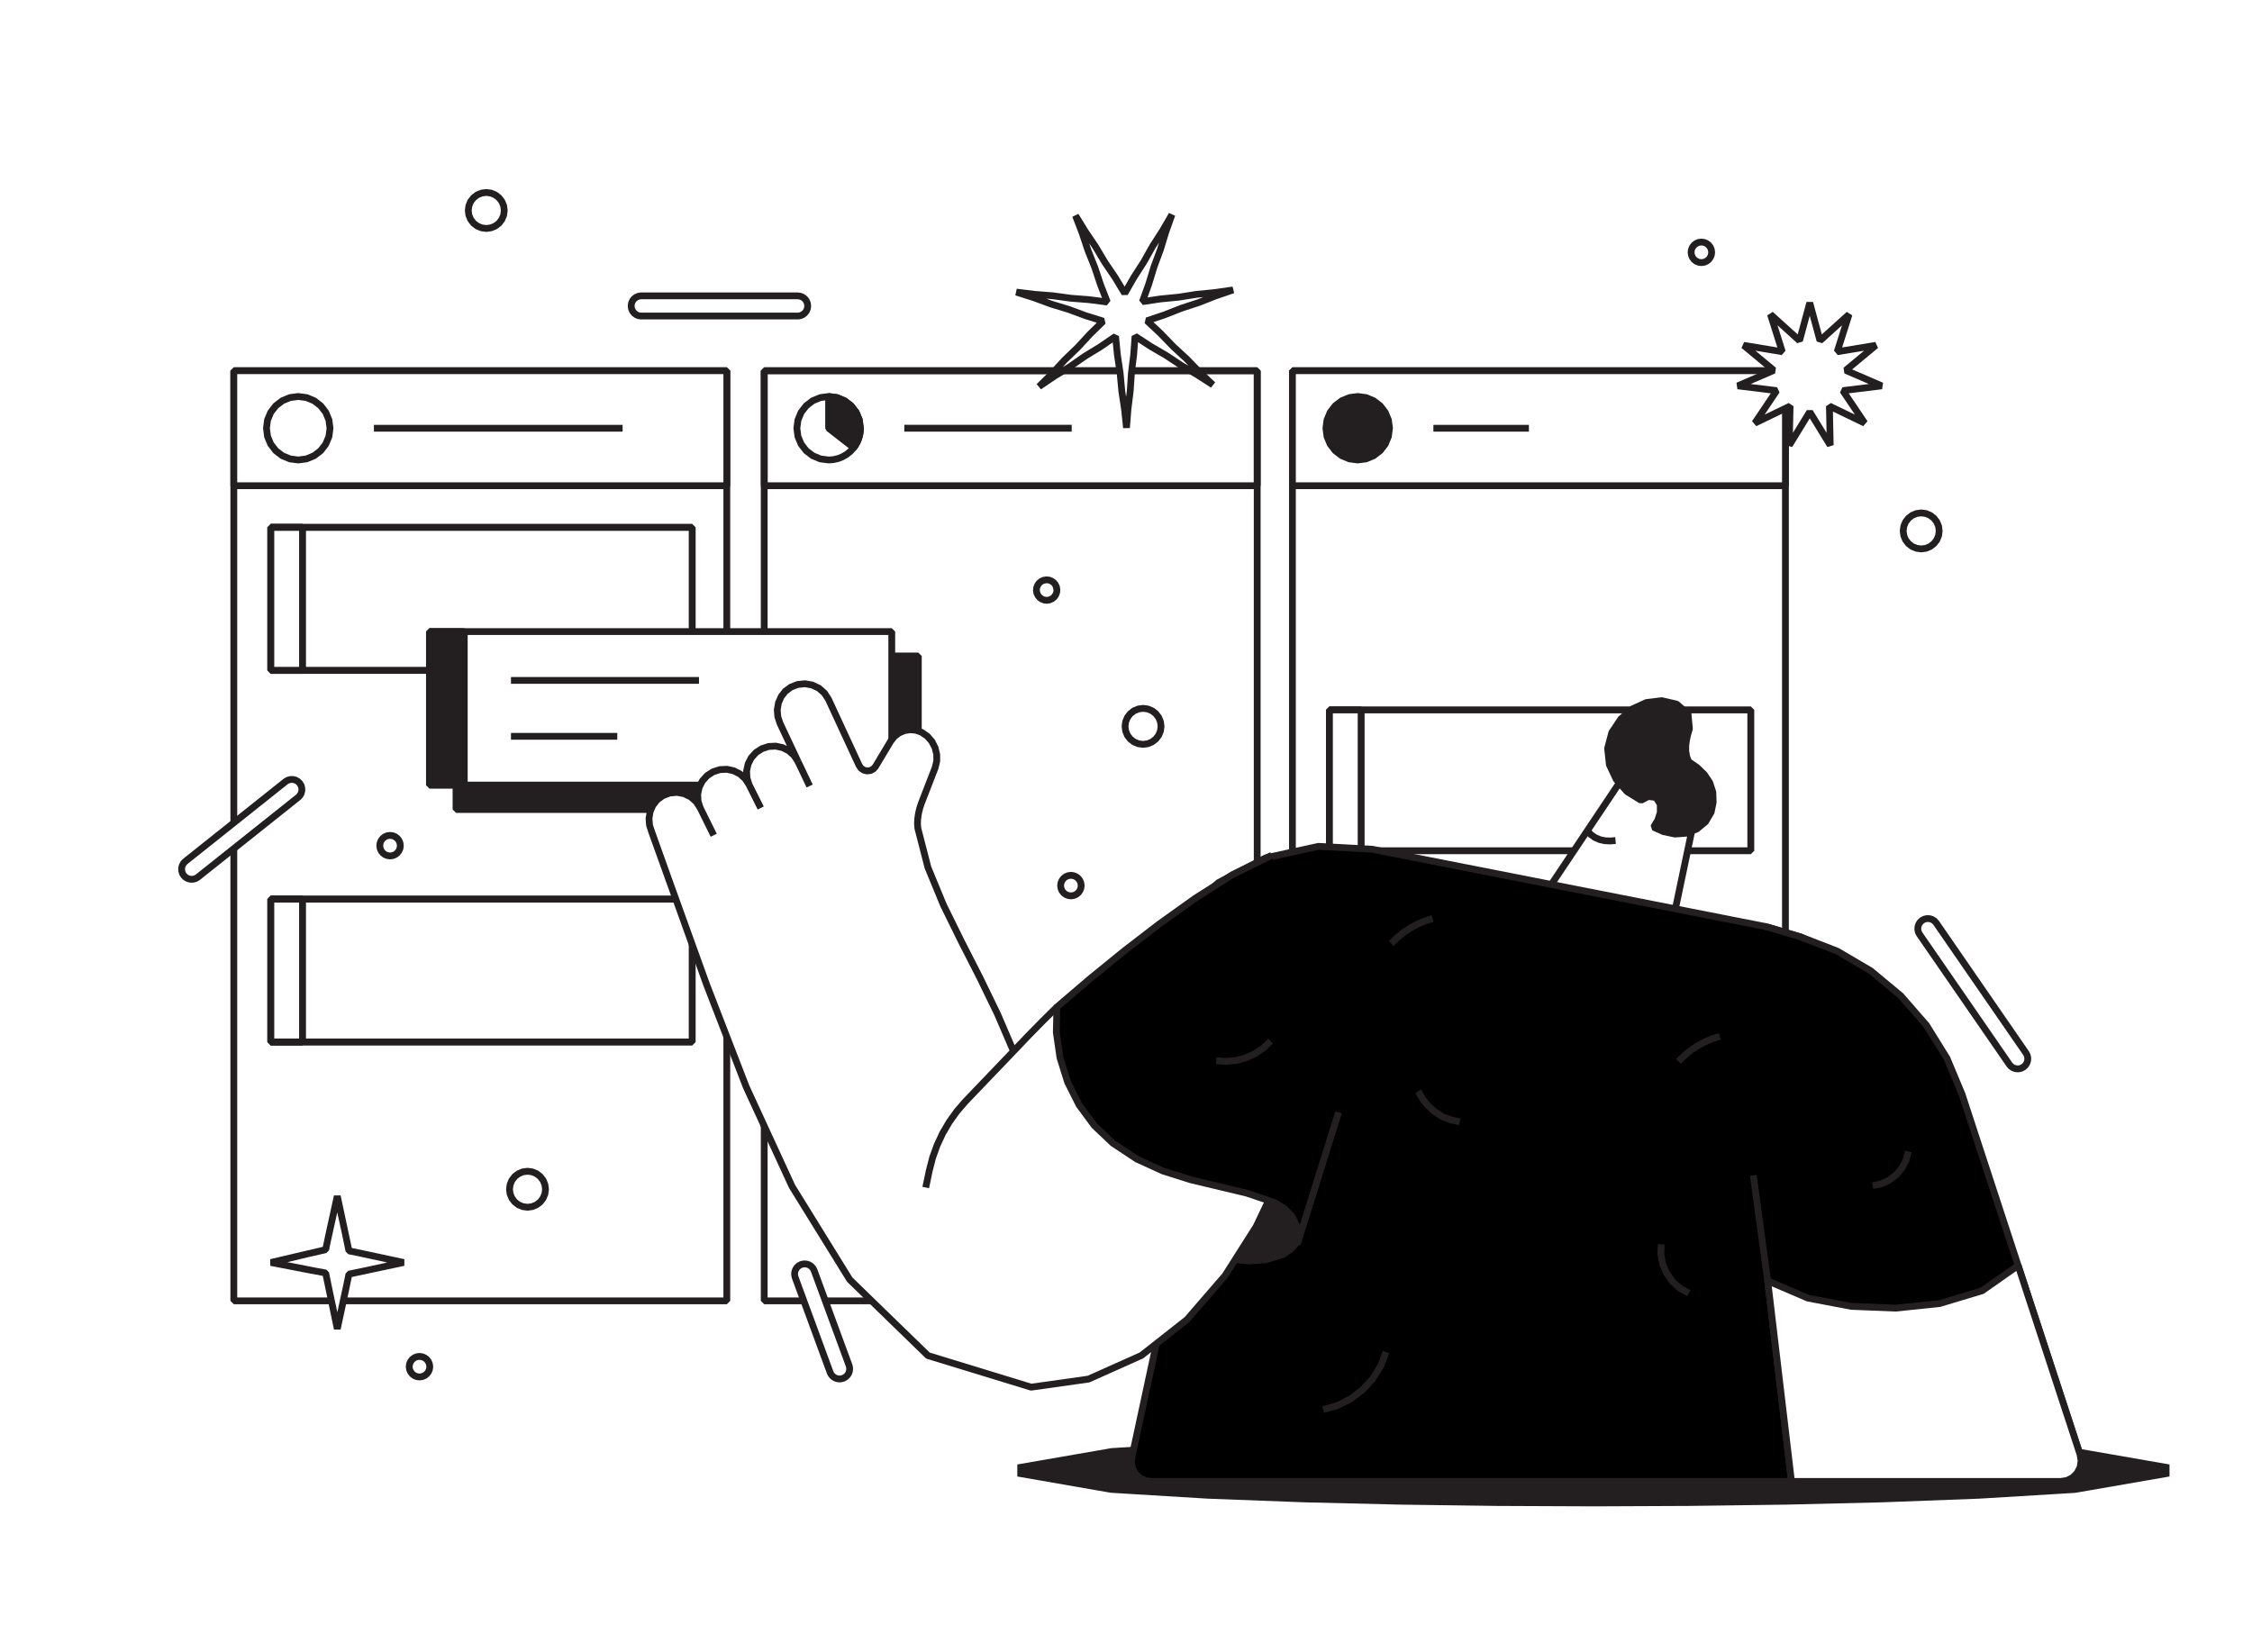 <svg xmlns="http://www.w3.org/2000/svg" viewBox="0 0 1036 760" width="1036" height="760"><path fill="#FFF" d="M0 0h1036v760H0z"/><g transform="translate(593.0 169.0) rotate(0.0 115.0 215.5) scale(1.043 1.042)"><svg width="220.448" height="413.652" viewBox="0 0 220.448 413.652"><path d="M218.948 413.652H1.5l-1.5-1.5V1.5L1.5 0h217.448l1.5 1.5v410.652zM3 410.652h214.448V3H3z" fill="#231f20"/><path d="M218.948 52.263H1.5V1.5h217.448v42.299z" fill="#FFF"/><g fill="#231f20"><path d="M218.948 53.763H1.5l-1.5-1.5V1.5L1.5 0h217.448l1.5 1.5v50.763zM3 50.763h214.448V3H3z"/><path d="m44.308 26.882-.475-3.629-1.401-3.381-2.23-2.902-2.902-2.229-3.38-1.402-3.629-.474-3.629.474-3.381 1.402-2.901 2.23-2.23 2.901-1.401 3.381-.475 3.629.475 3.629 1.401 3.38 2.23 2.902 2.902 2.23 3.38 1.401 3.629.474 3.629-.474 3.381-1.402 2.902-2.229 2.229-2.902 1.401-3.38z"/><path d="M30.486 42.386h-.389l-3.629-.474-.38-.102-3.38-1.401-.339-.196-2.902-2.229-.276-.276-2.23-2.902-.196-.339-1.401-3.381-.102-.38-.474-3.629v-.389l.474-3.629.102-.38 1.401-3.38.196-.339 2.229-2.902.276-.276 2.902-2.23.339-.196 3.381-1.402.38-.102 3.629-.474h.389l3.629.474.38.102 3.38 1.401.339.196 2.902 2.229.276.276 2.23 2.902.196.339 1.402 3.381.102.38.474 3.629v.389l-.474 3.629-.102.38-1.401 3.38-.196.339-2.229 2.902-.276.276-2.902 2.23-.339.196-3.381 1.402-.38.102zm-3.433-3.424 3.238.423 3.238-.423 3.015-1.25 2.589-1.989 1.99-2.589 1.25-3.014.423-3.238-.423-3.238-1.25-3.015-1.99-2.589-2.589-1.989-3.014-1.25-3.238-.423-3.238.423-3.015 1.25-2.589 1.99-1.99 2.589-1.25 3.014-.423 3.238.423 3.238 1.25 3.015 1.99 2.589 2.589 1.989zm36.617-13.58h42.135v3H63.67z"/></g></svg></g><g transform="translate(350.0 169.0) rotate(0.0 115.0 215.5) scale(1.043 1.042)"><svg width="220.448" height="413.652" viewBox="0 0 220.448 413.652"><path d="M218.948 52.263H1.5V1.5h217.448v42.299z" fill="#FFF"/><path d="M218.948 53.763H1.5l-1.5-1.5V1.5L1.5 0h217.448l1.5 1.5v50.763zM3 50.763h214.448V3H3z" fill="#231f20"/><path d="m43.927 26.877-.084 1.546-.253 1.526-.421 1.488-.585 1.433-.741 1.357-.888 1.267-1.422 1.573-1.644 1.338-1.828 1.074-1.97.783-2.067.475-2.115.159-3.628-.475-3.38-1.402-2.9-2.231-2.227-2.902-1.4-3.38-.474-3.629.475-3.626 1.401-3.379 2.228-2.9 2.9-2.228 3.378-1.401 3.627-.474 3.628.473 3.381 1.4 2.902 2.228 2.23 2.9 1.403 3.379z" fill="#fff"/><g fill="#231f20"><path d="m30.021 42.392-.307-.008-3.628-.475-.38-.102-3.379-1.402-.34-.196-2.9-2.231-.275-.276-2.228-2.902-.196-.339-1.4-3.38-.101-.38-.474-3.628v-.389l.474-3.627.102-.38 1.401-3.378.196-.339 2.229-2.9.276-.275 2.9-2.228.339-.196 3.378-1.401.38-.102 3.627-.474h.389l3.629.474.38.102 3.38 1.4.339.196 2.902 2.228.276.275 2.23 2.9.197.34 1.402 3.379.102.38.485 3.904-.102 1.709-.29 1.689-.476 1.647-.657 1.584-.83 1.5-1.003 1.409-1.588 1.73-1.832 1.469-2.034 1.174-2.188.851-2.291.509zm-3.349-3.432 3.278.429 1.848-.138 1.844-.424 1.757-.699 1.631-.958 1.467-1.194 1.283-1.419.787-1.122.661-1.21.521-1.276.375-1.327.226-1.362.072-1.324-.431-3.294-1.25-3.013-1.99-2.588-2.59-1.988-3.015-1.248-3.238-.423-3.236.423-3.012 1.249-2.587 1.988-1.988 2.588-1.249 3.012-.423 3.236.423 3.237 1.248 3.014 1.988 2.59 2.587 1.99z"/><path d="m43.927 26.877-.084 1.546-.253 1.526-.421 1.488-.585 1.433-.741 1.357-.888 1.267-1.838-1.434-1.84-1.435-1.837-1.433-1.842-1.437-1.844-1.439-1.845-1.439V12.869l3.628.473 3.381 1.4 2.902 2.228 2.23 2.9 1.403 3.379z"/><path d="M40.033 36.676 28.986 28.06l-.577-1.183V12.869l1.694-1.487 3.629.474.38.102 3.38 1.4.339.196 2.902 2.228.276.275 2.23 2.9.197.34 1.402 3.379.102.38.485 3.904-.102 1.709-.29 1.689-.476 1.647-.657 1.584-.83 1.5-.888 1.266zm-8.624-10.531 9.214 7.187.604-1.107.521-1.276.375-1.327.226-1.362.072-1.324-.431-3.294-1.25-3.013-1.99-2.588-2.59-1.988-3.015-1.248-1.738-.227v11.567zm31.881-.768h73.832v3H63.29z"/><path d="M218.948 413.652H1.5l-1.5-1.5V1.5L1.5 0h217.448l1.5 1.5v410.652zM3 410.652h214.448V3H3z"/></g></svg></g><g transform="translate(106.0 169.0) rotate(0.0 115.0 215.5) scale(1.043 1.042)"><svg width="220.448" height="413.652" viewBox="0 0 220.448 413.652"><path d="M218.948 413.652H1.5l-1.5-1.5V1.5L1.5 0h217.448l1.5 1.5v410.652zM3 410.652h214.448V3H3z" fill="#231f20"/><path d="M218.948 52.263H1.5V1.5h217.448v42.299z" fill="#FFF"/><path d="M218.948 53.763H1.5l-1.5-1.5V1.5L1.5 0h217.448l1.5 1.5v50.763zM3 50.763h214.448V3H3z" fill="#231f20"/><path d="m43.929 26.882-.474-3.629-1.402-3.381-2.23-2.902-2.901-2.229-3.381-1.402-3.629-.474-3.629.474-3.38 1.402-2.902 2.23-2.23 2.901-1.401 3.381-.474 3.629.474 3.629 1.401 3.38 2.23 2.902 2.902 2.23 3.38 1.401 3.629.474 3.629-.474 3.381-1.402 2.902-2.229 2.229-2.902 1.402-3.38z" fill="#fff"/><g fill="#231f20"><path d="M30.107 42.386h-.389l-3.629-.474-.38-.102-3.38-1.401-.339-.196-2.902-2.229-.276-.276-2.23-2.902-.196-.339-1.401-3.381-.102-.38-.474-3.629v-.389l.474-3.629.102-.38 1.401-3.38.196-.339 2.229-2.902.276-.276 2.902-2.23.339-.196 3.381-1.402.38-.102 3.629-.474h.389l3.629.474.38.102 3.38 1.401.339.196 2.902 2.229.276.276 2.23 2.902.196.34 1.401 3.381.102.38.474 3.629v.389l-.474 3.629-.102.38-1.401 3.38-.196.339-2.229 2.902-.276.276-2.902 2.23-.339.196-3.38 1.402-.38.102zm-3.433-3.424 3.238.423 3.238-.423 3.014-1.25 2.589-1.989 1.989-2.589 1.25-3.014.423-3.238-.423-3.238-1.25-3.015-1.99-2.589-2.589-1.989-3.014-1.25-3.238-.423-3.238.423-3.015 1.25-2.589 1.99-1.99 2.589-1.25 3.014-.423 3.238.423 3.238 1.25 3.015 1.99 2.589 2.589 1.989zm36.617-13.58h109.692v3H63.291z"/></g></svg></g><g transform="translate(468.0 660.0) rotate(0.0 265.0 16.5) scale(1.95 1.874)"><svg width="271.822" height="17.609" viewBox="0 0 271.822 17.609"><g fill="#231f20"><path d="m271.555 8.804-22.051 3.994-22.687 1.428-22.712.894-22.725.568-22.732.319-22.737.102-22.736-.102-22.732-.319-22.728-.568-22.714-.895-22.685-1.427L.267 8.804l22.051-3.993 22.687-1.428 22.712-.894 22.726-.569 22.731-.318 22.737-.102 22.736.102 22.732.318 22.728.569 22.714.894 22.685 1.428z"/><path d="m135.918 17.609-22.75-.102-22.746-.319-22.744-.569-22.735-.895-22.894-1.45L0 10.28V7.328l22.224-4.014 22.687-1.427L67.658.991 90.405.422l22.748-.32L135.904 0l22.75.102L181.4.421l22.744.569 22.735.895 22.894 1.45 22.049 3.993v2.952l-22.224 4.015-22.687 1.428-22.747.896-22.747.569-22.748.318zM22.497 11.306l22.599 1.422 22.679.893 22.706.568 22.716.318 22.722.102 22.723-.102 22.717-.318 22.709-.568 22.691-.894 22.564-1.42 13.816-2.502-13.813-2.502-22.598-1.422-22.679-.893-22.706-.568-22.716-.318L135.905 3l-22.723.102-22.717.318-22.709.568-22.691.894-22.564 1.42L8.685 8.804l13.813 2.502z"/></g></svg></g><g transform="translate(123.0 412.0) rotate(0.0 98.5 34.5) scale(1.055 1.072)"><svg width="186.748" height="64.37" viewBox="0 0 186.748 64.37"><path d="M185.248 62.87H1.5V1.5h183.748v51.137z" fill="#fff"/><path d="M185.248 64.37H1.5L0 62.87V1.5L1.5 0h183.748l1.5 1.5v61.37zM3 61.37h180.748V3H3z" fill="#231f20"/><path d="M15.335 62.87H1.5V1.5h13.835v51.137z" fill="#FFF"/><path d="M15.335 64.37H1.5L0 62.87V1.5L1.5 0h13.835l1.5 1.5v61.37zM3 61.37h10.835V3H3z" fill="#231f20"/></svg></g><g transform="translate(123.0 241.0) rotate(0.0 98.5 34.5) scale(1.055 1.072)"><svg width="186.748" height="64.37" viewBox="0 0 186.748 64.37"><path d="M185.248 62.87H1.5V1.5h183.748v51.137z" fill="#fff"/><path d="M185.248 64.37H1.5L0 62.87V1.5L1.5 0h183.748l1.5 1.5v61.37zM3 61.37h180.748V3H3z" fill="#231f20"/><path d="M15.335 62.87H1.5V1.5h13.835v51.137z" fill="#FFF"/><path d="M15.335 64.37H1.5L0 62.87V1.5L1.5 0h13.835l1.5 1.5v61.37zM3 61.37h10.835V3H3z" fill="#231f20"/></svg></g><g transform="translate(196.0 289.0) rotate(0.0 114.0 42.5) scale(1.046 1.04)"><svg width="218.004" height="81.702" viewBox="0 0 218.004 81.702"><path d="M216.504 80.202H13.183V12.294h203.321v56.585z" fill="#231f20"/><path d="M216.504 81.702H13.183l-1.5-1.5V12.294l1.5-1.5h203.322l1.5 1.5v67.908zm-201.821-3h200.322V13.794H14.683z" fill="#231f20"/><path d="M204.822 69.408H1.5V1.5h203.322v56.585z" fill="#fff"/><g fill="#231f20"><path d="M204.822 70.908H1.5l-1.5-1.5V1.5L1.5 0h203.322l1.5 1.5v67.908zM3 67.908h200.322V3H3z"/><path d="M16.809 69.408H1.5V1.5h15.309v56.585z"/><path d="M16.809 70.908H1.5l-1.5-1.5V1.5L1.5 0h15.309l1.5 1.5v67.908zM3 67.908h12.309V3H3zm34.349-46.32h82.693v3H37.349zm0 24.732h46.755v3H37.349z"/></g></svg></g><g transform="translate(610.0 325.0) rotate(0.0 98.5 34.0) scale(1.055 1.056)"><svg width="186.748" height="64.37" viewBox="0 0 186.748 64.37"><path d="M185.248 62.87H1.5V1.5h183.748v51.137z" fill="#fff"/><path d="M185.248 64.37H1.5L0 62.87V1.5L1.5 0h183.748l1.5 1.5v61.37zM3 61.37h180.748V3H3z" fill="#231f20"/><path d="M15.335 62.87H1.5V1.5h13.835v51.137z" fill="#FFF"/><path d="M15.335 64.37H1.5L0 62.87V1.5L1.5 0h13.835l1.5 1.5v61.37zM3 61.37h10.835V3H3z" fill="#231f20"/></svg></g><g transform="translate(297.0 313.0) rotate(0.0 331.0 185.0) scale(1.042 1.045)"><svg width="635.251" height="354.178" viewBox="0 0 635.251 354.178"><path d="m397.169 93.903 6.719-10.012 6.72-10.015 6.722-10.018 6.721-10.014 6.725-10.022 6.725-10.021 4.808 1.844 4.807 1.844 4.808 1.844 4.811 1.845 4.816 1.847 4.815 1.847-2.383 11.329-2.383 11.331-2.384 11.336-2.383 11.331-2.384 11.34-2.385 11.34-9.145-3.161-9.146-3.162-9.15-3.163-9.147-3.162-9.154-3.164z" fill="#fff"/><path d="M451.574 114.296 396.679 95.32l-.755-2.254 40.332-60.102 1.783-.565 28.865 11.071.931 1.709-14.302 68.007zM399.5 93.121l51.446 17.784 13.688-65.091-26.554-10.185z" fill="#231f20"/><path d="m439.478 52.78 3.181-1.661 3.466.434 1.842 3.002.021 3.584-1.099 3.426-1.875 3.077 4.562 2.028 4.888.991 4.967-.365 4.628-1.84 3.844-3.16 2.53-4.265.898-4.35-.151-4.435-1.377-4.216-2.466-3.69-3.221-3.062-3.682-2.5-.846-2.315-.375-2.437.023-2.467.331-2.448.557-2.404.706-2.362-.603-6.557-5.078-4.338-6.578-1.501-6.711.816-6.153 2.807-5.126 4.424-4.009 5.991-1.847 6.953.766 7.154 3.062 6.523 4.792 5.387z" fill="#231f20"/><path d="m454.573 69.157-.408-.026-5.199-1.091-4.562-2.027-.672-2.151 1.782-2.925.972-3.028-.017-2.926-1.246-2.03-2.286-.286-2.766 1.444-1.481-.052-6.133-3.776-.334-.28-4.793-5.387-.237-.36-3.061-6.522-.132-.48-.766-7.154.042-.545 1.846-6.953.203-.449 4.009-5.992.267-.301 5.126-4.424.358-.229 6.153-2.807.442-.124 6.711-.816.515.027 6.577 1.501.641.322 5.079 4.339.519 1.003.603 6.557-.057.567-.706 2.361-.516 2.244-.31 2.287-.021 2.251.334 2.169.629 1.721 3.472 2.382 3.435 3.316 2.466 3.689.179.368 1.377 4.216.073.415.151 4.435-.03.354-.898 4.35-.179.462-2.53 4.265-.337.393-3.844 3.161-.398.235-4.627 1.84-.445.102zm-4.538-3.925 4.525.918 4.532-.333 4.195-1.668 3.46-2.845 2.268-3.822.811-3.929-.138-4.043-1.247-3.818-2.259-3.379-3.011-2.863-3.58-2.431-.566-.726-.92-2.601-.393-2.679.036-2.654.356-2.585.556-2.405.648-2.174-.52-5.661-4.334-3.703-5.962-1.36-6.221.756-5.747 2.622L431.715 18l-3.757 5.615-1.711 6.443.71 6.628 2.862 6.098 4.501 5.06 5.219 3.214 2.426-1.266.88-.159 3.466.434 1.092.704 1.842 3.002.221.775.021 3.584-.072.467-1.247 3.748-.987 1.619zm-24.182 6.984-2.556-.13-2.539-.562-2.404-1.055-2.126-1.531-1.581-1.689 2.191-2.049 1.474 1.575 1.635 1.147 1.848.783 1.998.42 2.088.09 2.206-.201.272 2.988z" fill="#231f20"/><path d="M607.22 352.678H223.168l-2.572-.384-2.341-1.135-1.9-1.776-1.296-2.254-.57-2.537.213-2.593 2.981-13.821 2.981-13.825 2.982-13.83 2.981-13.825 2.984-13.835 2.983-13.835-2.752-18.521-2.752-18.516-2.752-18.523-2.753-18.524-2.753-18.526-2.753-18.527 6.82-22.676 12.564-20.069 17.401-16.058 20.994-10.952 23.134-5.042 23.646 1.243 28.996 5.682 28.997 5.682 28.998 5.682 28.998 5.682 29.001 5.683 29.002 5.683 15.34 4.532 14.222 7.321 12.603 9.849 10.544 12.027 8.111 13.786 5.391 15.059 7.729 30.277 7.729 30.277 7.73 30.279 7.73 30.277 7.73 30.282z"/><path d="M607.22 354.178H223.168l-.222-.017-2.572-.385-.432-.134-2.341-1.134-.37-.254-1.9-1.776-.276-.348-1.296-2.255-.163-.419-.57-2.537-.031-.452.242-2.786 17.834-82.704-16.475-110.867.047-.652 6.82-22.676.165-.364 12.563-20.069.254-.306 17.401-16.059.324-.228 20.994-10.951.374-.136 23.134-5.043.398-.032 23.856 1.269 174.129 34.127 15.602 4.637 14.459 7.473 12.807 10.042 10.709 12.256 8.231 14.041 5.431 15.194 46.379 181.673zm-383.94-3h382.009l-45.884-179.734-5.319-14.86-7.968-13.542-10.358-11.815-12.381-9.675-13.97-7.191-15.137-4.472-173.819-34.06-23.339-1.227-22.74 4.957-20.639 10.766-17.107 15.787-12.35 19.728-6.665 22.162 16.466 110.805-.017.537-17.871 82.875-.186 2.267.47 2.092 1.071 1.863 1.57 1.468 1.931.935z" fill="#231f20"/><path d="m281.288 252.793-7.343 2.27-7.674.573-7.65-.87-7.34-2.314-6.641-3.877-5.35-5.511-4.159-9.444 2.559-9.809 8.098-6.404 9.825-3.373 10.348-.99 10.057 2.291 5.881 4.806 4.418 6.192 2.801 7.07.622 7.561-2.595 7.076z" fill="#231f20"/><path d="m266.382 257.132-.281-.005-7.93-.93-7.646-2.449-6.641-3.878-.32-.25-5.351-5.511-.297-.44-4.159-9.444-.079-.983 2.559-9.809.521-.798 8.098-6.404.443-.242 10.17-3.448 10.348-.99.476.031 10.057 2.291.616.301 5.881 4.806.272.29 4.591 6.51 2.801 7.07.1.43.622 7.561-.087.639-2.595 7.076-.463.648-5.857 4.753-.502.268-7.674 2.332zm-7.447-3.84 7.365.838 7.364-.551 6.904-2.134 5.311-4.31 2.339-6.378-.577-7.009-2.652-6.693-4.195-5.88-5.453-4.456-9.479-2.159-9.93.95-9.415 3.233-7.503 5.933-2.3 8.818 3.84 8.719 5.02 5.17 6.318 3.689z" fill="#231f20"/><path d="m181.577 143.824-3.254 3.18-3.221 3.206-3.2 3.232-3.18 3.256-3.158 3.279-3.137 3.305-7.063-16.4-7.819-16.056-8.143-15.891-7.901-16.009-6.834-16.487-4.467-17.255-.157-1.894.057-1.902.224-1.89.362-1.869.491-1.839.619-1.799 1.004-2.582 1.005-2.586 1.006-2.585 1.005-2.587 1.008-2.59 1.007-2.591.722-2.958-.04-3.047-.759-2.951-1.42-2.697-2.016-2.284-2.522-1.707-2.442-.863-2.579-.232-2.556.412-2.377 1.027-2.049 1.582-1.595 2.04-1.105 1.844-1.106 1.847-1.104 1.844-1.107 1.848-1.109 1.852-1.109 1.851-.974 1.12-1.311.696-1.473.185-1.445-.338-1.23-.829-.852-1.217-2.256-4.859-2.256-4.857-2.256-4.858-2.258-4.863-2.26-4.866-2.259-4.865-1.771-2.723-2.442-2.142-2.929-1.403-3.198-.566-3.232.319-3.026 1.18-2.438 1.811-1.877 2.388-1.207 2.787-.491 2.999.241 3.029.957 2.884 1.325 2.807 1.327 2.81 1.327 2.811 1.328 2.811 1.33 2.816 1.329 2.816-1.685-2.622-2.308-2.093-2.772-1.424-3.046-.662-3.112.15-2.967.954-2.622 1.685-2.094 2.309-1.424 2.772-.662 3.045.15 3.113.955 2.967-1.685-2.622-2.309-2.094-2.772-1.424-3.045-.662-3.113.15-2.967.955-2.622 1.685-2.094 2.308-1.424 2.772-.661 3.046.15 3.112.954 2.967-1.771-2.723-2.442-2.141-2.929-1.403-3.198-.567-3.231.319-3.027 1.18-2.438 1.811-1.877 2.388L1.986 57.8l-.491 2.998.241 3.029.957 2.884 1.296 3.626 1.298 3.627 1.301 3.631 1.304 3.639 1.307 3.637 1.307 3.622 16.426 45.437 17.481 45.04 20.259 43.848 25.447 41.006 34.536 33.444 45.555 13.902 25.324-3.549 23.36-10.418 20.147-15.802 16.785-19.364 13.77-21.626 11.039-23.14-16.509-12.24-16.504-12.237-16.509-12.242-16.511-12.241-16.513-12.244z" fill="#fff"/><path d="m170.419 312.655-.646-.051-45.555-13.902-.606-.357-34.536-33.444-.231-.287-25.534-41.168-20.259-43.848-17.518-45.127L1.28 67.216l-1.04-3.27L0 60.917l.015-.361.594-3.353 1.404-3.118 1.877-2.388.285-.277 2.438-1.811.349-.193 3.026-1.18.398-.095 3.232-.319.409.016 3.198.566.387.124 2.929 1.404.341.225.65.57-.028-.585.032-.391.662-3.045.132-.367 1.424-2.772.223-.322 2.094-2.309.3-.254 2.622-1.685.352-.166 2.967-.954.387-.07 3.113-.15.391.032 3.045.662.367.132 2.772 1.424.322.223.41.372-.027-.552.032-.391.662-3.045.132-.367 1.424-2.772.223-.322 2.094-2.309.3-.254 2.622-1.685.352-.166 2.967-.954.387-.07 3.113-.15.391.032 3.045.662.367.132 1.178.605-4.488-9.531-1.029-3.238-.24-3.029.015-.361.594-3.353 1.404-3.118 1.877-2.388.285-.277 2.438-1.811.349-.193 3.026-1.18.398-.095L70.241 0l.409.016 3.198.566.387.124 2.929 1.404.341.225 2.442 2.141.269.31 1.874 2.909 13.49 29.049.616.88.771.519.915.214.933-.117.822-.436.704-.81 6.677-11.126 1.86-2.304 2.371-1.771 2.733-1.131 2.929-.425 2.944.312 2.782 1.035 2.807 1.957 2.219 2.578 1.545 3.021.807 3.305.04 3.046-.043.376-.782 3.146-6.035 15.521-.582 1.692-.463 1.738-.343 1.765-.209 1.77-.053 1.751.14 1.682 4.409 17.03 6.794 16.39 7.861 15.919 8.133 15.871 7.833 16.082 6.192 14.375 4.737-4.943 6.395-6.503 6.491-6.404 1.942-.132 99.058 73.447.46 1.851-11.127 23.3-13.902 21.802-16.992 19.562-20.147 15.801-.315.19-23.36 10.418-.403.116zm-44.98-16.716 44.892 13.7 24.786-3.474 22.997-10.256 19.888-15.598 16.618-19.172 13.662-21.455 10.467-21.943-97.038-71.95-5.55 5.483-6.365 6.473-6.28 6.569-2.466-.439-7.063-16.401-7.79-15.992-8.129-15.864-7.911-16.029-6.941-16.775-4.51-17.507-.161-2.064.067-2.032.24-2 .386-1.97.521-1.942.62-1.798 6.019-15.484.654-2.678-.035-2.676-.671-2.607-1.254-2.382-1.771-2.007-2.205-1.492-2.083-.736-2.204-.198-2.186.352-2.032.878-1.752 1.352-1.421 1.818-6.747 11.22-.974 1.12-.429.341-1.311.696-.516.163-1.473.185-.529-.028-1.445-.338-.496-.216-1.23-.829-.391-.384-.983-1.445-13.5-29.072-1.6-2.46-2.132-1.869L73.123 3.5l-2.793-.494-2.821.278-2.647 1.032-2.115 1.571-1.633 2.078-1.056 2.439-.431 2.635.212 2.666.871 2.625 7.928 16.79-2.618 1.451-1.578-2.455-2.015-1.827-2.422-1.244-2.66-.578-2.717.131-2.592.833-2.29 1.472-1.828 2.015-1.244 2.422-.578 2.66.131 2.717.893 2.778-2.69 1.27-1.578-2.455-2.015-1.827-2.422-1.244-2.66-.578-2.717.131-2.592.833-2.29 1.472-1.828 2.015-1.244 2.422-.578 2.66.131 2.717.894 2.778-2.685 1.277-1.658-2.549-2.132-1.869-2.558-1.226-2.793-.494-2.821.278-2.646 1.032-2.116 1.571-1.633 2.078-1.056 2.439-.431 2.635.212 2.667.9 2.712 7.8 21.745 16.426 45.436 17.469 45.007 20.184 43.678 25.301 40.77z" fill="#231f20"/><path d="m276.424 77.015-17.396 8.556-16.395 10.38-15.809 11.259-15.401 11.811-15.083 12.221-14.763 12.582-.248 11.265 1.638 11.152 3.388 10.751 5.089 10.057 6.724 9.044 8.204 7.729 10.611 6.989 11.577 5.244 12.131 3.811 12.368 2.965 12.376 2.931 12.043 4.046 4.361 2.55 3.543 3.59 2.201 4.526.15 5.009-2.33 4.424-4.115 2.886 9.87-8.97 4.612-12.642 1.728-13.405 1.123-13.484 2.479-13.277 6.782-11.517-5.243-17.079-5.241-17.075-5.243-17.08-5.243-17.082-5.244-17.083z"/><g fill="#231f20"><path d="m282.15 254.021-1.723-2.456 3.818-2.678 1.977-3.754-.128-4.293-1.953-4.014-3.231-3.273-4.056-2.373-11.831-3.974-24.782-5.909-12.3-3.876-11.783-5.357-10.815-7.15-8.379-7.926-6.858-9.262-5.182-10.283-3.441-10.984-1.654-11.403.248-11.265.527-1.109 14.763-12.581 15.112-12.246 15.432-11.835 15.852-11.29 16.603-10.505 17.396-8.556 1.324 2.692-17.324 8.521-16.326 10.337-15.742 11.213-15.358 11.779-15.052 12.197-14.222 12.121-.231 10.467 1.602 10.909 3.316 10.519 4.976 9.833 6.568 8.835 8.013 7.549 10.403 6.852 11.388 5.158 11.994 3.768 24.822 5.921 12.322 4.173 4.361 2.55.31.242 3.544 3.59.281.397 2.201 4.526.151.611.149 5.009-.172.744-2.33 4.423-.465.529zM125.139 223.59l-2.935-.618 1.594-7.575 1.509-5.804 2.016-5.575 2.52-5.365 3.004-5.11 3.463-4.811 3.795-4.372 21.246-22.122 2.152 2.089-21.179 22.051-3.703 4.268-3.296 4.591-2.859 4.874-2.397 5.117-1.916 5.317-1.435 5.537zM22.76 56.814l2.688-1.333 5.975 12.039-2.687 1.333zm21.591-10.19 2.682-1.344 5.135 10.24-2.682 1.345zM65.93 36.407l2.707-1.294 5.149 10.768-2.707 1.294zm233.621 286.05-.811-2.888 6.192-1.738 5.622-2.83 5.022-3.812 4.263-4.646 3.341-5.334 2.307-6.003 2.8 1.076-2.487 6.397-3.658 5.791-4.645 5.028-5.472 4.121-6.143 3.061zm160.314-51.35-4.175-2.32-3.509-3.206-2.733-3.88-1.862-4.374-.875-4.698.184-4.425 2.998.125-.177 4.248.783 4.015 1.637 3.768 2.39 3.343 3.04 2.736 3.734 2.033zm-100.706-75.301-4.138-.862-3.909-1.58-3.58-2.22-3.16-2.791-2.644-3.3-1.906-3.471 2.63-1.444 1.841 3.354 2.328 2.871 2.79 2.439 3.159 1.937 3.435 1.368 3.749.759z"/><path d="m256.24 169.26-4.417-.335.227-2.992 4.287.326 4.155-.407 4.038-1.09 3.807-1.731 3.463-2.333 3.098-2.98 2.08 2.162-3.394 3.234-3.891 2.596-4.263 1.917-4.522 1.199z"/></g><path d="m490.594 198.865-1.992 10.931-.879 11.075.279 11.106 1.424 11.017 2.501 10.825 3.467 10.556 1.75 14.717 1.749 14.712 1.75 14.717 1.75 14.712 1.75 14.723 1.751 14.722h118.868l2.794-.438 2.515-1.293 1.988-2.01 1.277-2.523.433-2.794-.459-2.791-4.555-13.861-4.557-13.866-4.558-13.869-4.556-13.866-4.56-13.875-4.56-13.875-4.133-12.577-4.134-12.579-4.135-12.584-4.134-12.58-4.137-12.589-4.137-12.589-6.655-15.846-9.106-14.576-11.321-12.93-13.248-10.949-14.833-8.679-16.037-6.18-2.549-.754-2.552-.755-2.552-.755-2.553-.756-2.557-.756-2.557-.757-.673 15.072-.673 15.068-.674 15.073-.673 15.074-.673 15.076z"/><path d="m457.045 168.799-2.104-2.138 2.67-2.617 2.904-2.351 3.111-2.069 3.291-1.77 3.444-1.454 3.429-1.084.905 2.86-3.361 1.063-3.18 1.349-3.041 1.643-2.874 1.918-2.681 2.178zm-126.782-51.89-2.104-2.138 2.669-2.617 2.905-2.351 3.111-2.069 3.291-1.769 3.444-1.455 3.428-1.084.905 2.86-3.361 1.063-3.179 1.35-3.041 1.642-2.875 1.918-2.681 2.178zM286.272 247.82l18.253-58.128 2.862.899-18.253 58.128zm338.49 106.358H505.894l-1.489-1.322-10.5-88.303-6.348-46.427 2.972-.406 6.351 46.452 10.346 87.006h117.419l2.44-.383 2.087-1.073 1.655-1.673 1.063-2.1.36-2.322-.401-2.44-52.101-158.542-6.586-15.679-8.977-14.372-11.162-12.748-13.061-10.795-14.624-8.556-15.867-6.115-15.262-4.515.851-2.877 15.434 4.571 16.254 6.285 15.032 8.818 13.42 11.116 11.466 13.124 9.215 14.79 6.698 15.959 52.211 158.935.459 2.791.002.473-.433 2.793-.144.448-1.276 2.523-.272.377-1.989 2.011-.381.279-2.514 1.293-.453.148z" fill="#231f20"/><path d="M624.762 352.678H505.894l-1.75-14.716-1.749-14.712-1.75-14.717-1.75-14.712-1.75-14.723-1.751-14.723 17.9 7.64 19.182 3.601 19.51.768 19.415-2.038 18.668-5.624 15.895-11.105 4.555 13.861 4.557 13.866 4.558 13.869 4.557 13.866 4.559 13.875 4.56 13.875.459 2.791-.433 2.794-1.277 2.523-1.989 2.01-2.514 1.293z" fill="#fff"/><path d="M624.762 354.178H505.894l-1.49-1.323-10.5-88.303 2.078-1.557 17.749 7.575 18.914 3.55 19.292.76 19.167-2.012 18.302-5.514 15.698-10.968 2.284.761 27.401 83.437.459 2.791.002.473-.433 2.794-.144.448-1.277 2.523-.272.377-1.988 2.01-.381.279-2.514 1.292-.453.148zm-117.536-3h117.419l2.44-.383 2.087-1.073 1.655-1.673 1.063-2.101.36-2.322-.401-2.44-26.68-81.185-14.241 9.949-.426.207-18.944 5.68-19.631 2.045-19.727-.792-19.495-3.695-15.515-6.622zm34.79-127.269-.588-2.942 3.653-.73 3.228-1.501 2.839-2.182 2.311-2.735 1.649-3.155.897-3.615 2.912.723-1.067 4.122-1.993 3.736-2.753 3.204-3.379 2.552-3.88 1.758z" fill="#231f20"/></svg></g><g transform="translate(82.0 87.0) rotate(0.0 426.0 274.5) scale(1.041 1.041)"><svg width="818.834" height="527.321" viewBox="0 0 818.834 527.321"><g><g><g><path style="fill:#fff" d="M204.618 56.103a1.42 1.42 0 0 1-.195-.013l-.767-.101a1.474 1.474 0 0 1-.38-.102l-.714-.296a1.489 1.489 0 0 1-.339-.196l-.613-.471a1.529 1.529 0 0 1-.276-.275l-.471-.613a1.474 1.474 0 0 1-.196-.34l-.296-.714a1.57 1.57 0 0 1-.102-.38l-.1-.767a1.49 1.49 0 0 1 0-.389l.1-.767c.017-.13.051-.259.102-.38l.296-.714c.05-.122.116-.235.196-.34l.471-.613c.079-.103.172-.196.275-.275l.613-.471c.104-.08.217-.146.338-.196l.714-.296c.122-.051.25-.085.381-.102l.767-.1c.064-.008.129-.013.194-.013h69.085c.065 0 .13.004.195.013l.767.101c.13.017.258.051.379.102l.714.296c.122.05.236.116.34.197l.613.471c.103.079.195.171.274.274l.471.613a1.5 1.5 0 0 1 .197.34l.296.714c.05.122.084.25.102.38l.1.767c.017.129.017.26 0 .388l-.1.767a1.481 1.481 0 0 1-.102.381l-.296.714c-.05.121-.116.235-.196.339l-.471.613c-.08.104-.172.196-.276.275l-.613.471c-.104.08-.218.146-.339.196l-.714.296c-.122.05-.249.084-.379.102l-.767.101c-.065.008-.13.013-.195.013h-69.083z"/><path style="fill:#231f20" d="m273.704 48.68.767.1.714.296.613.471.471.613.296.714.1.767-.1.767-.296.714-.471.613-.613.471-.714.296-.767.1h-69.086l-.767-.1-.714-.296-.613-.471-.471-.613-.296-.714-.1-.767.1-.767.296-.714.471-.613.613-.471.714-.296.767-.1h69.086m0-3h-69.086c-.13 0-.26.008-.388.025l-.767.1a3.028 3.028 0 0 0-.76.203l-.714.296a3 3 0 0 0-.679.392l-.613.471a2.994 2.994 0 0 0-.551.551l-.471.613c-.16.208-.292.436-.392.679l-.296.714a2.986 2.986 0 0 0-.203.76l-.1.767a2.972 2.972 0 0 0 0 .777l.1.767c.034.261.103.517.204.761l.296.714c.101.242.232.47.392.678l.471.613c.159.207.344.392.552.552l.613.471c.208.16.436.292.679.392l.714.296c.243.101.499.169.76.203l.767.1c.129.017.259.025.389.025h69.086c.13 0 .26-.008.389-.025l.767-.1c.261-.034.517-.103.76-.203l.714-.296a3.06 3.06 0 0 0 .679-.392l.613-.471a3.02 3.02 0 0 0 .551-.55l.471-.613c.16-.208.292-.437.393-.679l.296-.714c.101-.243.169-.499.203-.76l.1-.767a2.972 2.972 0 0 0 0-.777l-.1-.767a3.007 3.007 0 0 0-.204-.761l-.296-.714a3.022 3.022 0 0 0-.392-.679l-.471-.613a2.994 2.994 0 0 0-.551-.551l-.613-.471a3.004 3.004 0 0 0-.679-.393l-.714-.296c-.244-.101-.5-.17-.761-.204l-.767-.1a3.462 3.462 0 0 0-.391-.024z"/></g><g><path style="fill:#fff" d="M5.608 305.006c-.122 0-.243-.015-.361-.044l-.75-.186a1.508 1.508 0 0 1-.365-.144l-.676-.375a1.469 1.469 0 0 1-.315-.233l-.556-.537a1.523 1.523 0 0 1-.243-.305l-.399-.663a1.485 1.485 0 0 1-.157-.361l-.213-.743a1.493 1.493 0 0 1-.058-.388l-.015-.772c-.002-.13.013-.26.044-.387l.186-.75c.032-.127.08-.25.143-.364l.374-.677a1.49 1.49 0 0 1 .235-.317l.538-.556c.045-.046.093-.09.144-.13l44.24-35.226c.051-.041.104-.078.16-.111l.663-.399c.113-.068.234-.121.361-.157l.743-.213c.126-.036.256-.056.387-.058l.799-.014c.122 0 .244.015.362.044l.75.187c.127.032.25.08.364.143l.676.374c.115.063.222.143.316.234l.556.538c.094.09.175.193.242.304l.399.663c.068.113.121.234.157.361l.213.743c.036.126.056.256.058.388l.013.773c.002.13-.013.26-.044.387l-.186.75c-.032.127-.08.25-.144.365l-.374.676a1.48 1.48 0 0 1-.234.316l-.538.556c-.045.047-.093.09-.145.131l-44.24 35.226a1.343 1.343 0 0 1-.16.111l-.663.399a1.485 1.485 0 0 1-.361.157l-.743.213a1.493 1.493 0 0 1-.388.058l-.795.013z"/><path style="fill:#231f20" d="m50.516 262.396.75.186.677.374.556.537.399.663.213.743.013.773-.186.75-.374.676-.537.556-7.369 5.868-7.371 5.869-7.374 5.871-7.372 5.87-7.377 5.874-7.377 5.874-.663.399-.743.213-.773.013-.75-.186-.677-.374-.556-.537-.399-.663-.213-.743L3 300.23l.186-.75.374-.676.537-.556 7.369-5.868 7.371-5.869 7.374-5.871 7.372-5.87 7.377-5.874 7.377-5.874.663-.4.743-.213.773-.013m0-3h-.051l-.773.013a2.963 2.963 0 0 0-.776.116l-.743.213a3.003 3.003 0 0 0-.721.314l-.663.399a3.043 3.043 0 0 0-.32.222l-7.377 5.874-7.377 5.874-7.372 5.87-7.374 5.871-7.371 5.869-7.369 5.869a2.86 2.86 0 0 0-.288.262l-.537.556c-.183.189-.34.402-.468.632l-.374.676c-.127.23-.223.475-.287.729l-.186.75a3.037 3.037 0 0 0-.089.776l.013.773c.004.263.043.523.116.776l.213.743c.073.253.178.496.314.722l.399.663c.135.223.297.427.484.608l.556.537c.189.183.402.341.633.468l.676.374c.23.127.475.223.73.287l.75.186c.236.059.479.088.723.088h.052l.773-.013c.262-.005.523-.043.775-.116l.743-.213c.253-.073.496-.178.721-.314l.663-.399a2.73 2.73 0 0 0 .32-.223l7.377-5.874 7.377-5.874 7.372-5.87 7.374-5.871 7.371-5.869 7.369-5.868a2.86 2.86 0 0 0 .288-.262l.537-.556c.183-.189.34-.402.468-.632l.374-.676c.127-.23.223-.475.287-.729l.186-.75c.063-.253.093-.514.088-.775l-.013-.773a2.982 2.982 0 0 0-.115-.774l-.213-.743a2.98 2.98 0 0 0-.315-.723l-.399-.663a3.024 3.024 0 0 0-.484-.608l-.556-.537a2.964 2.964 0 0 0-.633-.468l-.676-.374a3.039 3.039 0 0 0-.73-.287l-.75-.186a2.92 2.92 0 0 0-.722-.09z"/></g><g><path style="fill:#fff" d="m70.289 445.029.834 4.031.868 4.029.881 4.029.879 4.033.858 4.033.819 4.04 4.034.817 4.032.858 4.029.878 4.033.883 4.031.868 4.036.837-4.031.835-4.029.868-4.029.882-4.033.879-4.033.858-4.04.818-.818 4.035-.857 4.031-.878 4.03-.883 4.033-.869 4.03-.838 4.037-.834-4.117-.867-4.115-.882-4.115-.879-4.119-.858-4.118-.818-4.126-4.034-.732-4.031-.772-4.031-.792-4.033-.796-4.031-.783-4.036-.751 4.031-.921 4.029-.954 4.029-.967 4.033-.965 4.032-.944 4.042-.904.817-3.949.857-3.946.879-3.944.882-3.947.869-3.945z"/><path style="fill:#231f20" d="m71.754 504.006-2.939-.007-4.941-23.714-7.074-1.324-16.123-3.121-.06-2.937 23.257-5.445 1.481-6.961 3.466-15.779 2.936.007 4.942 23.227 7.105 1.48 16.122 3.464v2.938L76.7 480.778l-1.48 7.105-3.466 16.123zm-23.526-29.789 13.167 2.569 4.02.729 1.204 1.184 1.673 8.23 2.011 9.423 2.84-13.125.814-4.021 1.172-1.172 8.059-1.673 9.159-1.997-13.198-2.856-4.02-.814-1.172-1.172-1.673-8.059-2.013-9.234-2.841 12.85-.814 3.935-1.141 1.16-8.06 1.844-9.187 2.199z"/></g><g><path style="fill:#fff" d="m778.192 151.056-.269-2.059-.796-1.919-1.265-1.647-1.647-1.265-1.919-.796-2.059-.269-2.06.269-1.919.796-1.647 1.265-1.265 1.647-.796 1.919-.269 2.059.269 2.06.796 1.919 1.266 1.647 1.646 1.265 1.919.796 2.06.269 2.059-.269 1.919-.796 1.647-1.265 1.266-1.647.795-1.919z"/><path style="fill:#231f20" d="m770.042 160.499-2.06-.269-.38-.102-1.918-.795-.339-.196-1.647-1.265-.276-.276-1.265-1.647-.196-.339-.796-1.919-.102-.38-.269-2.06v-.389l.269-2.06.102-.38.795-1.918.196-.339 1.265-1.647.276-.276 1.647-1.266.339-.196 1.919-.796.38-.102 2.06-.269h.389l2.06.269.38.102 1.918.795.339.196 1.647 1.265.276.276 1.266 1.647.196.339.795 1.919.102.38.269 2.06v.389l-.269 2.06-.102.38-.795 1.919-.196.34-1.265 1.647-.276.276-1.647 1.266-.339.196-1.919.796-.38.102-2.06.269h-.389zm-1.474-3.218 1.669.218 1.668-.218 1.553-.644 1.334-1.025 1.025-1.334.644-1.553.218-1.668-.218-1.669-.644-1.553-1.025-1.334-1.334-1.025-1.552-.644-1.668-.218-1.669.218-1.553.644-1.334 1.025-1.025 1.334-.644 1.553-.218 1.668.218 1.668.644 1.553 1.025 1.334 1.334 1.025 1.552.645z"/></g><g><path style="fill:#fff" d="m162.299 441.998-.27-2.06-.795-1.919-1.266-1.647-1.647-1.265-1.918-.795-2.06-.269-2.06.269-1.918.795-1.647 1.266-1.266 1.647-.795 1.918-.269 2.06.269 2.06.796 1.919 1.265 1.647 1.647 1.265 1.919.795 2.059.269 2.06-.269 1.919-.795 1.647-1.266 1.265-1.647.795-1.918z"/><path style="fill:#231f20" d="M154.538 451.441h-.389l-2.06-.269-.38-.102-1.918-.795-.339-.196-1.647-1.265-.276-.275-1.266-1.647-.196-.34-.796-1.918-.102-.38-.269-2.06v-.389l.269-2.06.102-.38.795-1.918.196-.339 1.265-1.647.276-.276 1.647-1.265.339-.196 1.919-.796.38-.102 2.06-.269h.389l2.06.269.38.102 1.919.795.339.196 1.647 1.265.276.276 1.265 1.647.196.339.796 1.918.102.38.269 2.06v.389l-.269 2.06-.102.38-.795 1.919-.196.339-1.265 1.647-.276.276-1.647 1.265-.339.196-1.919.796-.38.102-2.06.268zm-1.863-3.218 1.668.218 1.668-.218 1.553-.644 1.334-1.025 1.025-1.334.644-1.553.218-1.668-.218-1.669-.644-1.553-1.025-1.334-1.334-1.025-1.553-.644-1.668-.218-1.669.218-1.553.644-1.334 1.025-1.025 1.335-.644 1.552-.218 1.668.218 1.669.644 1.553 1.025 1.334 1.334 1.025 1.554.644z"/></g><g><path style="fill:#fff" d="m144.073 9.443-.27-2.06-.795-1.919-1.266-1.647-1.647-1.265-1.918-.795-2.06-.27-2.06.27-1.918.795-1.647 1.266-1.266 1.647-.795 1.918-.269 2.06.269 2.06.796 1.918 1.265 1.647 1.647 1.266 1.919.795 2.059.269 2.06-.269 1.919-.796 1.647-1.265 1.265-1.647.795-1.919z"/><path style="fill:#231f20" d="m135.923 18.886-2.06-.269-.38-.102-1.918-.795-.339-.196-1.647-1.265-.276-.276-1.265-1.647-.196-.339-.796-1.919-.102-.38-.269-2.06v-.39l.269-2.06.102-.38.795-1.918.196-.339 1.265-1.647.276-.276 1.647-1.266.339-.196 1.919-.796.38-.102 2.06-.268h.389l2.06.269.38.102 1.918.795.339.196 1.647 1.265.276.276 1.266 1.647.196.339.795 1.919.102.38.269 2.06v.389l-.269 2.06-.102.38-.795 1.918-.196.34-1.265 1.647-.276.276-1.647 1.266-.339.196-1.919.796-.38.102-2.06.269h-.389zm-1.474-3.219 1.669.218 1.669-.218 1.553-.644 1.334-1.025 1.025-1.334.644-1.552.218-1.669-.218-1.669-.644-1.553-1.025-1.334-1.334-1.025-1.552-.644L136.117 3l-1.669.218-1.553.644-1.334 1.025-1.025 1.334-.644 1.553-.218 1.668.218 1.669.644 1.553 1.025 1.334 1.334 1.025 1.554.644z"/></g><g><path style="fill:#fff" d="m434.32 237.43-.27-2.06-.795-1.919-1.266-1.647-1.647-1.265-1.918-.795-2.06-.27-2.06.27-1.918.795-1.647 1.266-1.266 1.647-.795 1.918-.269 2.06.269 2.06.796 1.918 1.265 1.647 1.647 1.266 1.919.795 2.059.269 2.06-.269 1.919-.796 1.647-1.265 1.265-1.647.795-1.919z"/><path style="fill:#231f20" d="M426.559 246.872h-.389l-2.06-.269-.38-.102-1.918-.795-.34-.196-1.647-1.265-.276-.275-1.266-1.647-.196-.34-.796-1.919-.102-.38-.269-2.06v-.389l.269-2.06.102-.38.795-1.918.196-.339 1.265-1.647.276-.276 1.647-1.265.339-.196 1.919-.796.38-.102 2.06-.269h.389l2.06.269.38.102 1.918.795.339.196 1.647 1.265.276.276 1.265 1.647.196.339.796 1.919.102.38.269 2.06v.389l-.269 2.06-.102.38-.795 1.918-.196.339-1.265 1.647-.275.276-1.647 1.266-.34.196-1.919.795-.38.102-2.058.269zm-1.863-3.218 1.668.218 1.669-.218 1.553-.644 1.334-1.025 1.025-1.334.644-1.552.218-1.668-.218-1.669-.644-1.553-1.025-1.334-1.334-1.025-1.552-.644-1.669-.218-1.669.218-1.553.644-1.334 1.025-1.025 1.334-.644 1.552-.218 1.669.218 1.669.644 1.552 1.025 1.334 1.334 1.025 1.553.644z"/></g><g><path style="fill:#fff" d="m677.647 27.937-.154-1.178-.455-1.096-.723-.941-.941-.723-1.096-.454-1.177-.154-1.178.154-1.096.454-.941.724-.723.941-.454 1.096-.154 1.177.154 1.177.455 1.097.723.941.941.722 1.096.455 1.177.154 1.177-.154 1.097-.455.941-.723.723-.941.454-1.096z"/><path style="fill:#231f20" d="M673.295 33.97h-.389l-1.177-.154-.38-.102-1.096-.454-.339-.196-.941-.723-.276-.276-.723-.941-.196-.339-.455-1.096-.102-.38-.154-1.177v-.389l.154-1.177.102-.38.455-1.096.196-.339.723-.941.276-.276.941-.723.339-.196 1.096-.455.38-.102 1.177-.154h.389l1.177.154.38.102 1.096.454.339.196.941.723.275.275.723.941.196.339.455 1.096.102.38.154 1.178v.389l-.154 1.177-.102.38-.455 1.096-.196.339-.723.941-.275.276-.941.723-.339.196-1.096.455-.38.102-1.177.154zm-.98-3.103.786.103.786-.103.73-.303.628-.483.483-.629.303-.73.103-.786-.103-.786-.303-.73-.483-.628-.628-.483-.73-.303-.786-.103-.786.103-.73.303-.629.483-.483.628-.303.73-.103.786.103.786.303.73.483.628.628.483.731.304z"/></g><g><path style="fill:#fff" d="m98.149 290.153-.154-1.178-.455-1.096-.723-.941-.941-.723-1.096-.455-1.177-.153-1.178.154-1.096.454-.941.724-.723.94-.454 1.097-.154 1.177.154 1.177.454 1.097.724.94.94.723 1.097.455 1.177.154 1.177-.154 1.097-.455.94-.723.723-.941.455-1.096z"/><path style="fill:#231f20" d="m93.408 296.186-1.177-.154-.38-.102-1.096-.455-.339-.196-.941-.723-.276-.276-.723-.941-.196-.339-.455-1.096-.102-.38-.154-1.177v-.389l.154-1.177.102-.38.455-1.096.196-.339.723-.941.275-.275.941-.723.339-.196 1.096-.455.38-.102 1.178-.154h.389l1.177.154.379.102 1.096.454.34.196.941.723.275.275.723.941.196.339.455 1.096.102.38.154 1.178v.389l-.154 1.177-.102.38-.453 1.096-.196.339-.723.941-.276.276-.941.723-.34.197-1.096.455-.38.102-1.177.154h-.389zm-.591-3.103.786.103.786-.103.73-.303.628-.483.482-.628.303-.73.103-.786-.103-.786-.303-.73-.483-.628-.628-.483-.73-.303-.786-.103-.786.103-.73.303-.628.483-.483.628-.303.73-.103.786.103.786.303.73.483.628.628.483.731.303z"/></g><g><path style="fill:#fff" d="m111.157 520.416-.154-1.178-.455-1.096-.723-.941-.941-.723-1.096-.454-1.177-.154-1.178.154-1.096.455-.941.723-.723.941-.455 1.096-.153 1.177.154 1.177.454 1.097.724.941.94.722 1.097.455 1.177.154 1.177-.154 1.097-.455.94-.723.723-.941.455-1.096z"/><path style="fill:#231f20" d="m106.416 526.449-1.177-.154-.38-.102-1.096-.455-.339-.196-.941-.723-.275-.276-.723-.941-.196-.339-.455-1.096-.102-.38-.154-1.178v-.389l.154-1.177.102-.38.455-1.096.196-.339.723-.941.276-.276.941-.723.339-.196 1.096-.455.38-.102 1.177-.154h.389l1.177.154.38.102 1.096.455.339.196.941.723.276.276.723.941.196.339.455 1.096.102.38.154 1.177v.389l-.154 1.177-.102.38-.455 1.096-.196.339-.723.941-.275.275-.941.723-.339.196-1.096.455-.38.102-1.178.154h-.39zm-.591-3.103.786.103.786-.103.73-.303.628-.483.483-.628.303-.73.103-.786-.103-.786-.303-.73-.483-.629-.628-.483-.73-.303-.786-.103-.786.103-.73.303-.628.483-.482.628-.303.73-.103.786.103.786.303.73.483.628.629.483.728.304z"/></g><g><path style="fill:#fff" d="m388.313 177.196-.025-.195-.026-.193-.025-.194-.026-.198-.026-.199-.026-.199-.075-.181-.075-.18-.075-.181-.076-.184-.077-.185-.077-.185-.119-.156-.119-.154-.119-.155-.118-.153-.124-.162-.124-.161-.156-.12-.154-.118-.155-.119-.153-.118-.161-.124-.162-.124-.181-.075-.18-.075-.181-.075-.184-.076-.185-.077-.185-.076-.195-.026-.193-.025-.194-.025-.198-.026-.198-.026-.199-.026-.195.025-.193.026-.194.025-.198.026-.199.026-.199.026-.181.075-.18.075-.18.075-.185.076-.185.077-.185.076-.156.12-.154.119-.155.119-.153.118-.161.124-.162.124-.119.155-.119.155-.119.155-.118.153-.124.161-.124.162-.075.181-.074.18-.075.18-.077.185-.076.185-.077.185-.026.195-.025.192-.025.194-.026.199-.026.198-.026.199.026.195.025.193.025.194.026.198.026.199.026.198.075.182.075.179.075.181.076.185.077.185.077.185.119.155.119.155.119.155.118.153.124.161.124.162.156.119.154.119.155.119.153.117.161.124.162.124.181.076.18.074.181.075.184.077.185.076.185.077.195.025.193.026.194.025.198.026.198.026.199.026.195-.026.193-.025.194-.025.198-.026.199-.026.199-.026.181-.076.18-.074.18-.075.185-.077.185-.076.185-.077.156-.12.154-.118.155-.119.153-.118.161-.124.162-.124.12-.156.118-.154.119-.155.118-.153.124-.162.124-.161.075-.182.074-.179.075-.181.077-.184.076-.185.077-.185.026-.195.025-.193.025-.194.026-.198.026-.199z"/><path style="fill:#231f20" d="m383.572 183.229-1.177-.154-1.476-.556-1.28-.919-.999-1.217-.651-1.436-.256-1.558.154-1.565.556-1.477.919-1.281 1.216-.998 1.437-.651 1.556-.255 1.566.154 1.477.556 1.28.919.999 1.217.651 1.436.256 1.558-.154 1.564-.556 1.477-.919 1.28-1.216.999-1.437.651-1.556.255h-.39zm-.591-3.103.786.103.787-.103.883-.42.475-.365.557-.807.229-.552.103-.786-.406-1.517-.483-.628-.628-.483-.73-.303-.786-.103-.964.176-.553.229-.628.483-.557.807-.229.552-.103.787.177.963.347.706.519.594.652.438.552.229z"/></g><g><path style="fill:#fff" d="m720.989 50.261.753 2.781.753 2.783.754 2.784.754 2.785.755 2.789.755 2.789 2.137-1.932 2.139-1.934 2.139-1.935 2.14-1.935 2.143-1.938 2.143-1.938-.87 2.746-.871 2.749-.871 2.75-.871 2.75-.872 2.754-.873 2.755 2.842-.47 2.845-.471 2.845-.471 2.847-.471 2.85-.471 2.851-.472-2.216 1.84-2.219 1.842-2.219 1.842-2.22 1.842-2.223 1.846-2.224 1.846 2.645 1.14 2.648 1.143 2.648 1.142 2.649 1.142 2.654 1.145 2.653 1.144-2.859.35-2.863.35-2.863.35-2.863.35-2.868.35-2.869.351 1.609 2.389 1.61 2.393 1.61 2.393 1.611 2.393 1.613 2.397 1.613 2.397-2.594-1.252-2.597-1.253-2.598-1.253-2.598-1.254-2.602-1.256-2.603-1.255.061 2.88.061 2.883.062 2.883.061 2.884.061 2.889.061 2.889-1.506-2.456-1.507-2.458-1.508-2.459-1.507-2.459-1.511-2.464-1.51-2.463-1.506 2.456-1.507 2.458-1.508 2.459-1.508 2.459-1.51 2.464-1.51 2.463.06-2.88.062-2.883.061-2.883.061-2.885.061-2.888.061-2.889-2.594 1.251-2.597 1.254-2.598 1.253-2.598 1.254-2.603 1.256-2.602 1.255 1.608-2.389 1.61-2.393 1.611-2.393 1.61-2.393 1.614-2.397 1.613-2.397-2.859-.35-2.863-.35-2.862-.35-2.864-.35-2.868-.35-2.868-.351 2.645-1.141 2.648-1.142 2.648-1.142 2.649-1.143 2.653-1.144 2.653-1.144-2.216-1.84-2.219-1.842-2.219-1.842-2.22-1.843-2.223-1.845-2.224-1.846 2.842.47 2.845.471 2.846.471 2.846.471 2.851.471 2.85.472-.869-2.746-.871-2.749-.871-2.75-.871-2.75-.873-2.754-.873-2.755 2.137 1.932 2.139 1.934 2.139 1.935 2.14 1.935 2.143 1.938 2.143 1.938.753-2.781.754-2.783.753-2.784.754-2.785.756-2.789z"/><path style="fill:#231f20" d="m713.218 113.984-2.779-.816.315-14.863-13.389 6.46-1.896-2.188 8.3-12.333-14.756-1.804-.412-2.866 13.65-5.888-11.438-9.495 1.203-2.634 14.667 2.427-4.489-14.172 2.436-1.566 11.026 9.971 3.885-14.349h2.896l3.885 14.349 11.026-9.971 2.436 1.566-4.489 14.172 14.667-2.427 1.203 2.634-11.438 9.495 13.65 5.888-.412 2.866-14.756 1.804 8.3 12.333-1.896 2.188-13.389-6.461.315 14.863-2.779.816-7.771-12.673-7.771 12.674zm9.05-16.327 6.154 10.036-.25-11.77 2.152-1.383 10.603 5.116-6.573-9.767 1.062-2.326 11.685-1.428-10.81-4.663-.364-2.531 9.058-7.519-11.615 1.922-1.675-1.933 3.555-11.223-8.732 7.896-2.454-.721L720.989 56l-3.077 11.363-2.454.72-8.732-7.896 3.555 11.223-1.675 1.933-11.615-1.922 9.058 7.519-.364 2.531-10.81 4.663 11.685 1.428 1.062 2.326-6.573 9.767 10.603-5.116 2.152 1.383-.25 11.77 6.154-10.036 2.56.001z"/></g><g><path style="fill:#fff" d="M291.688 525.788a1.503 1.503 0 0 1-.387-.067l-.738-.23a1.498 1.498 0 0 1-.354-.164l-.653-.413a1.505 1.505 0 0 1-.301-.25l-.524-.568a1.53 1.53 0 0 1-.227-.321l-.359-.685a1.484 1.484 0 0 1-.079-.178l-15.425-41.93a1.539 1.539 0 0 1-.055-.187l-.171-.754a1.484 1.484 0 0 1-.036-.393l.032-.772c.005-.131.028-.261.067-.386l.23-.738a1.51 1.51 0 0 1 .163-.353l.413-.654a1.51 1.51 0 0 1 .251-.302l.568-.524a1.51 1.51 0 0 1 .322-.227l.685-.358c.115-.06.237-.105.364-.134l.754-.171c.109-.025.22-.037.332-.037l.833.033c.131.005.262.028.387.067l.738.231c.125.039.243.094.353.164l.653.413c.111.07.212.154.301.25l.524.568c.089.097.166.205.227.321l.359.685c.03.058.057.117.079.178l15.425 41.929c.022.062.041.124.056.188l.17.754c.029.128.041.26.035.391l-.031.772a1.447 1.447 0 0 1-.067.386l-.23.738a1.48 1.48 0 0 1-.164.354l-.413.653c-.07.111-.154.212-.25.301l-.568.524a1.53 1.53 0 0 1-.321.227l-.685.359a1.506 1.506 0 0 1-.366.135l-.755.17a1.524 1.524 0 0 1-.33.037l-.832-.032z"/><path style="fill:#231f20" d="m276.56 476.492.772.031.738.23.654.413.524.568.359.685 2.57 6.985 2.57 6.986 2.569 6.983 2.571 6.989 2.573 6.993 2.573 6.994.171.755-.031.772-.23.738-.413.654-.568.524-.685.359-.755.171-.772-.031-.738-.23-.653-.413-.524-.568-.359-.685-2.569-6.985-2.57-6.986-2.569-6.983-2.571-6.989-2.573-6.994-2.573-6.993-.171-.755.031-.772.23-.738.413-.654.568-.524.685-.359.753-.171m0-3c-.222 0-.444.025-.662.074l-.755.171c-.254.057-.5.148-.73.269l-.685.359a3.01 3.01 0 0 0-.643.453l-.568.524a2.992 2.992 0 0 0-.502.603l-.413.654c-.139.22-.249.458-.327.707l-.23.738a3.02 3.02 0 0 0-.134.772l-.031.772c-.011.263.013.527.072.784l.171.755c.029.127.066.252.111.374l2.573 6.993 2.573 6.994 2.571 6.989 2.569 6.983 2.57 6.986 2.569 6.985c.045.122.098.241.158.357l.359.685a3 3 0 0 0 .453.643l.524.568c.178.193.38.361.602.501l.653.413c.221.14.459.25.708.327l.738.23c.25.078.51.123.772.134l.772.031a3.019 3.019 0 0 0 .784-.072l.755-.171c.254-.057.5-.148.73-.269l.685-.359c.233-.122.449-.275.643-.453l.568-.524c.193-.178.361-.38.501-.602l.413-.654c.139-.221.25-.459.327-.708l.23-.738c.078-.25.123-.51.134-.772l.031-.772a2.962 2.962 0 0 0-.072-.785l-.171-.755a3.01 3.01 0 0 0-.11-.373l-2.573-6.994-2.573-6.993-2.571-6.989-2.569-6.983-2.57-6.986-2.57-6.985a2.899 2.899 0 0 0-.158-.356l-.359-.685a2.985 2.985 0 0 0-.454-.644l-.524-.568a3.009 3.009 0 0 0-.602-.501l-.654-.413a3.007 3.007 0 0 0-.707-.327l-.738-.23a3.027 3.027 0 0 0-.773-.134l-.772-.031c-.037-.002-.078-.002-.119-.002z"/></g><g><path style="fill:#fff" d="M812.271 388.749a1.52 1.52 0 0 1-.384-.07l-.735-.237a1.571 1.571 0 0 1-.354-.167l-.649-.419a1.589 1.589 0 0 1-.3-.255l-.518-.574a1.626 1.626 0 0 1-.121-.153l-39.684-57.51a1.685 1.685 0 0 1-.101-.167l-.353-.688a1.527 1.527 0 0 1-.132-.37l-.162-.756a1.509 1.509 0 0 1-.031-.391l.04-.772c.007-.13.03-.259.07-.384l.237-.736c.041-.125.097-.244.168-.354l.419-.649c.071-.11.157-.211.255-.299l.574-.518c.097-.087.205-.162.32-.221l.688-.353c.117-.06.242-.104.37-.132l.756-.162c.104-.022.209-.033.314-.033.025 0 .849.042.849.042.13.007.259.03.384.07l.736.237c.125.041.243.097.354.167l.649.419a1.5 1.5 0 0 1 .3.256l.518.574c.043.048.083.099.12.152l39.684 57.51c.037.054.07.109.1.167l.353.688c.061.117.105.242.132.371l.162.756c.027.128.038.259.031.39l-.04.772c-.007.13-.03.259-.07.383l-.237.735c-.04.125-.097.244-.168.354l-.42.649c-.071.11-.157.211-.254.299l-.574.518a1.544 1.544 0 0 1-.321.222l-.688.353c-.117.06-.242.104-.371.132l-.756.162a1.499 1.499 0 0 1-.313.033c-.024 0-.847-.041-.847-.041z"/><path style="fill:#231f20" d="m772.961 323.876.772.04.736.237.649.42.518.574 6.611 9.58 6.612 9.583 6.615 9.586 6.613 9.583 6.617 9.589 6.617 9.589.353.688.162.756-.04.772-.237.736-.419.649-.574.518-.688.353-.756.162-.772-.04-.736-.237-.649-.42-.518-.574-6.611-9.58-6.612-9.583-6.615-9.586-6.613-9.583-6.617-9.589-6.617-9.589-.353-.688-.162-.756.04-.772.237-.736.42-.649.574-.518.688-.353.755-.162m0-3c-.211 0-.422.022-.628.067l-.756.162a3.019 3.019 0 0 0-.741.264l-.688.353a3.035 3.035 0 0 0-.641.442l-.574.518a3.013 3.013 0 0 0-.51.599l-.42.649a2.972 2.972 0 0 0-.336.709l-.237.736c-.08.248-.127.506-.141.767l-.04.772c-.013.262.008.525.062.781l.162.756c.055.258.144.507.264.741l.353.688c.059.116.126.228.2.335l6.617 9.589 6.617 9.589 6.613 9.583 6.615 9.586 6.612 9.583 6.611 9.58c.074.107.155.209.241.306l.518.574c.176.196.378.367.599.51l.649.42c.22.143.459.255.709.336l.736.237c.248.08.506.127.766.141l.772.04a3 3 0 0 0 .781-.062l.756-.162a2.96 2.96 0 0 0 .742-.265l.688-.353c.231-.119.446-.267.639-.441l.574-.518a2.99 2.99 0 0 0 .511-.6l.419-.649c.142-.22.255-.458.336-.708l.237-.736c.08-.248.127-.505.141-.766l.04-.772a3.062 3.062 0 0 0-.062-.782l-.162-.756a2.99 2.99 0 0 0-.264-.741l-.353-.688a2.904 2.904 0 0 0-.2-.335l-6.617-9.589-6.617-9.589-6.613-9.583-6.615-9.586-6.612-9.583-6.611-9.58a3.105 3.105 0 0 0-.241-.305l-.518-.574a3.008 3.008 0 0 0-.599-.51l-.649-.42a3.025 3.025 0 0 0-.708-.336l-.736-.237a3.027 3.027 0 0 0-.766-.141l-.772-.04a1.565 1.565 0 0 0-.153-.006z"/></g><g><path style="fill:#fff" d="m466.145 44.572-1.283.439-1.285.439-1.283.439-1.286.44-1.288.44-1.288.44-1.244.489-1.246.489-1.243.489-1.246.489-1.249.491-1.249.491-1.272.416-1.273.416-1.271.416-1.273.416-1.276.418-1.277.418-1.246.489-1.247.49-1.246.49-1.248.49-1.251.491-1.251.491-1.285.431-1.286.431-1.284.43-1.287.432-1.29.432-1.289.432.994.929.989.925.995.93.997.932.999.934.999.934.934.966.929.962.935.967.936.969.938.971.939.972.989.911.984.908.99.912.991.914.994.916.995.916.935.968.931.964.936.968.937.97.941.973.94.973.991.938.987.934.992.938.994.941.997.942.996.943-1.144-.737-1.145-.738-1.144-.738-1.146-.738-1.148-.74-1.149-.741-1.159-.675-1.16-.677-1.159-.675-1.16-.677-1.164-.678-1.163-.678-1.119-.743-1.12-.743-1.119-.742-1.12-.743-1.123-.745-1.123-.746-1.161-.676-1.162-.678-1.16-.677-1.163-.677-1.165-.68-1.165-.679-1.139-.744-1.14-.744-1.138-.744-1.14-.744-1.143-.747-1.143-.747-.099 1.359-.1 1.36-.099 1.358-.1 1.362-.1 1.363-.099 1.364-.166 1.335-.167 1.337-.166 1.334-.166 1.338-.167 1.34-.166 1.34-.089 1.343-.089 1.346-.089 1.343-.088 1.346-.09 1.348-.089 1.349-.166 1.337-.166 1.339-.166 1.336-.167 1.34-.167 1.342-.167 1.342-.108 1.362-.108 1.364-.107 1.362-.109 1.364-.108 1.367-.108 1.368-.144-1.359-.143-1.36-.143-1.358-.144-1.361-.144-1.363-.144-1.363-.201-1.332-.201-1.332-.201-1.331-.201-1.334-.201-1.336-.202-1.336-.124-1.342-.124-1.343-.124-1.341-.124-1.345-.124-1.346-.124-1.347-.202-1.333-.201-1.335-.201-1.333-.202-1.336-.201-1.338-.202-1.338-.135-1.358-.135-1.359-.135-1.358-.135-1.36-.136-1.363-.135-1.363-1.118.765-1.119.766-1.118.765-1.119.767-1.122.768-1.123.768-1.14.699-1.142.699-1.141.698-1.142.699-1.146.702-1.145.701-1.099.764-1.095.761-1.1.765-1.102.766-1.106.768-1.105.768-1.142.7-1.144.7-1.142.7-1.144.7-1.147.703-1.148.702-1.125.761-1.127.761-1.125.761-1.128.761-1.13.764-1.13.764.965-.957.962-.952.966-.957.968-.959.971-.962.97-.961.908-.984.905-.981.909-.985.91-.987.914-.989.913-.99.964-.931.961-.927.965-.931.967-.933.97-.936.97-.936.91-.986.905-.981.911-.987.912-.989.915-.991.914-.991.97-.949.967-.946.971-.95.972-.952.976-.955.975-.955-1.294-.404-1.296-.405-1.294-.404-1.297-.406-1.3-.406-1.299-.406-1.256-.464-1.258-.464-1.256-.464-1.258-.465-1.261-.466-1.261-.466-1.283-.391-1.283-.391-1.282-.39-1.285-.392-1.287-.392-1.287-.392-1.258-.465-1.26-.465-1.258-.465-1.259-.465-1.264-.467-1.263-.466-1.296-.414-1.297-.414-1.296-.413-1.299-.414-1.3-.415-1.301-.415 1.347.166 1.349.165 1.347.166 1.349.166 1.353.167 1.352.166 1.333.104 1.335.103 1.333.104 1.337.104 1.338.104 1.339.104 1.326.181 1.328.182 1.326.181 1.329.181 1.332.182 1.331.182 1.336.104 1.337.104 1.335.104 1.338.104 1.341.104 1.34.104 1.345.174 1.346.174 1.345.174 1.347.174 1.35.174 1.35.175-.497-1.27-.496-1.271-.497-1.269-.497-1.271-.498-1.275-.498-1.275-.426-1.277-.427-1.278-.426-1.277-.427-1.28-.427-1.281-.428-1.282-.499-1.251-.5-1.253-.5-1.251-.5-1.253-.501-1.257-.501-1.256-.427-1.279-.427-1.281-.427-1.278-.428-1.282-.428-1.284-.428-1.283-.49-1.277-.491-1.278-.49-1.276-.492-1.278-.492-1.281-.492-1.282.715 1.164.715 1.164.715 1.163.715 1.164.718 1.168.717 1.167.755 1.114.751 1.109.755 1.115.757 1.117.759 1.12.758 1.119.69 1.157.69 1.158.69 1.156.69 1.158.693 1.161.692 1.161.756 1.116.756 1.116.756 1.116.756 1.116.759 1.121.759 1.12.707 1.166.707 1.167.707 1.166.707 1.168.71 1.171.709 1.171.676-1.179.676-1.18.676-1.178.676-1.18.678-1.184.678-1.183.726-1.129.726-1.129.725-1.129.726-1.13.728-1.133.728-1.133.66-1.169.66-1.171.659-1.17.66-1.171.662-1.174.662-1.174.726-1.131.727-1.131.726-1.13.727-1.132.73-1.135.729-1.135.685-1.178.685-1.179.684-1.178.686-1.179.687-1.183.688-1.183-.457 1.285-.456 1.286-.456 1.284-.458 1.287-.457 1.289-.458 1.29-.393 1.285-.393 1.286-.392 1.285-.394 1.287-.394 1.29-.394 1.289-.466 1.261-.467 1.263-.467 1.261-.467 1.263-.468 1.266-.469 1.266-.393 1.287-.394 1.289-.393 1.286-.394 1.29-.394 1.291-.395 1.292-.464 1.28-.464 1.282-.463 1.28-.465 1.284-.465 1.285-.465 1.285 1.339-.2 1.34-.201 1.338-.2 1.342-.2 1.343-.201 1.344-.201 1.33-.13 1.332-.13 1.33-.13 1.333-.131 1.335-.13 1.335-.131 1.322-.207 1.323-.207 1.321-.208 1.325-.207 1.326-.208 1.326-.208 1.333-.131 1.334-.13 1.332-.13 1.335-.131 1.337-.131 1.337-.13 1.344-.193 1.345-.193 1.344-.193 1.346-.193 1.349-.193z"/><path style="fill:#231f20" d="m417.555 105.65-.862-8.164-1.199-7.934-.755-8.15-1.198-7.927-.57-5.717-4.629 3.169-6.92 4.239-6.534 4.545-6.94 4.252-6.709 4.535-1.895-2.309 5.802-5.748 5.412-5.867 5.858-5.656 5.406-5.863 4.091-4.007-5.385-1.683-7.623-2.814-7.624-2.321-7.645-2.821-7.725-2.463.639-2.918 8.096.996 7.948.617 8.059 1.098 7.941.615 5.647.728-2.061-5.272-2.586-7.747-2.972-7.44-2.594-7.769-2.924-7.608 2.678-1.323 4.294 6.99 4.499 6.638 4.191 7.024 4.496 6.631 2.969 4.897 2.795-4.876 4.398-6.848 3.917-6.955 4.41-6.868 4.08-7.023 2.71 1.255-2.742 7.721-2.338 7.659-2.832 7.662-2.335 7.652-1.954 5.402 5.557-.831 8.071-.791 7.857-1.235 8.094-.794 8.01-1.15.698 2.904-7.713 2.637-7.414 2.914-7.723 2.53-7.407 2.912-5.407 1.814 4.135 3.865 5.666 5.861 5.88 5.417 5.682 5.876 5.91 5.589-1.843 2.351-6.876-4.432-6.908-4.026-6.798-4.507-6.902-4.022-4.777-3.118-.412 5.628-1.005 8.1-.525 7.989-1.007 8.122-.642 8.12-2.986.043zm-4.188-41.798 2.34 1.09.811 8.161 1.199 7.938.755 8.15.396 2.612.338-2.717.525-7.989 1.006-8.11.59-8.09 2.316-1.146 6.843 4.47 6.911 4.028 6.798 4.507 2.285 1.329-1.929-1.996-5.881-5.417-5.673-5.868-5.919-5.53.548-2.518 7.721-2.587 7.417-2.916 7.723-2.53 2.506-.987-2.787.272-7.857 1.235-8.082.792-7.97 1.194-1.632-1.994 2.786-7.696 2.339-7.662 2.832-7.662.777-2.553-1.487 2.314-3.917 6.955-4.404 6.857-4.021 7.019-2.584.032-4.248-7.009-4.501-6.641-4.191-7.024-1.477-2.176.87 2.607 2.972 7.44 2.59 7.756 2.958 7.559-1.589 2.034-8.083-1.045-7.952-.617-8.059-1.098-2.664-.205 2.626.97 7.624 2.321 7.633 2.817 7.708 2.406.602 2.504-5.831 5.707-5.414 5.87-5.858 5.656-1.824 1.98 2.37-1.452 6.534-4.545 6.929-4.245 6.656-4.557z"/></g><g><path style="fill:#fff" d="m399.025 307.803-.154-1.178-.454-1.096-.724-.941-.94-.723-1.097-.454-1.177-.154-1.177.154-1.097.455-.94.723-.723.941-.455 1.096-.154 1.177.154 1.178.455 1.096.723.941.941.723 1.096.454 1.177.154 1.178-.154 1.096-.455.941-.723.723-.941.454-1.096z"/><path style="fill:#231f20" d="m394.285 313.836-1.177-.154-.38-.102-1.096-.455-.339-.196-.941-.723-.276-.276-.723-.941-.196-.339-.455-1.096-.102-.38-.154-1.177v-.389l.154-1.177.102-.38.454-1.096.196-.34.723-.941.275-.275.941-.723.339-.196 1.096-.455.38-.102 1.178-.154h.389l1.177.154.38.102 1.096.455.339.196.941.723.275.275.723.941.196.339.455 1.096.102.38.154 1.178v.389l-.154 1.177-.102.38-.454 1.096-.196.34-.723.941-.276.275-.941.723-.34.197-1.096.455-.38.102-1.177.154h-.387zm-.591-3.102.786.103.786-.103.73-.303.628-.483.483-.628.303-.73.103-.786-.103-.786-.303-.73-.483-.628-.628-.483-.73-.303-.786-.103-.786.103-.73.303-.628.483-.483.628-.303.73-.103.786.103.786.303.73.483.629.628.483.73.302z"/></g></g></g></svg></g></svg>